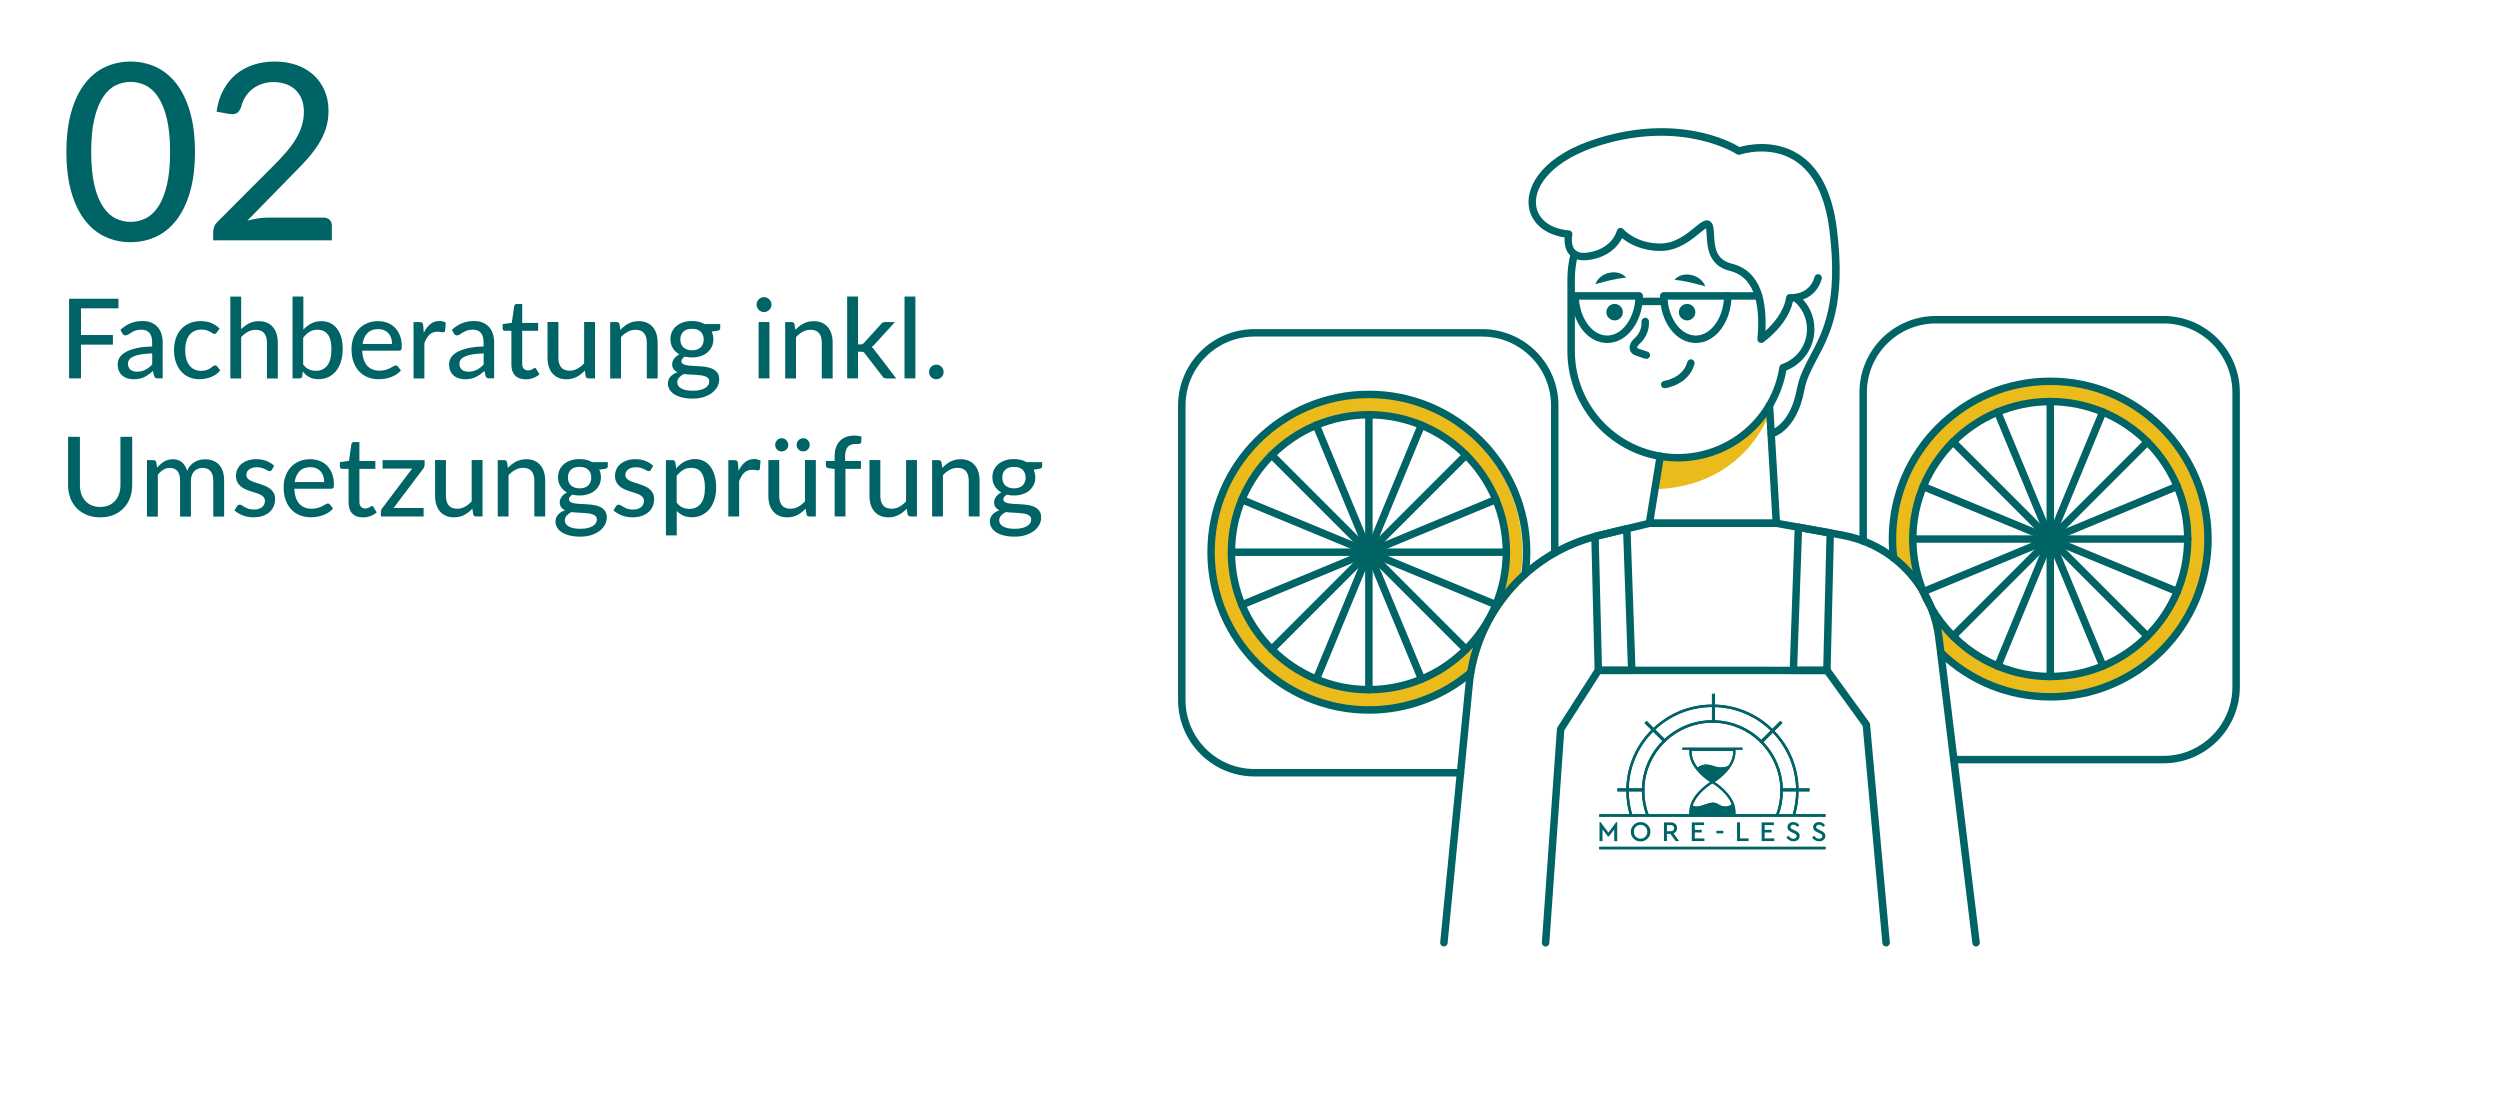<?xml version="1.0" encoding="UTF-8"?>
<svg id="main" xmlns="http://www.w3.org/2000/svg" xmlns:xlink="http://www.w3.org/1999/xlink" viewBox="0 0 670 300">
  <defs>
    <style>
      .cls-1, .cls-2 {
        fill: #006365;
      }

      .cls-3 {
        clip-path: url(#clippath-11);
      }

      .cls-4 {
        clip-path: url(#clippath-2);
      }

      .cls-5 {
        clip-path: url(#clippath-13);
      }

      .cls-6 {
        clip-path: url(#clippath-6);
      }

      .cls-7 {
        clip-path: url(#clippath-7);
      }

      .cls-8 {
        fill: #ebbb1c;
      }

      .cls-8, .cls-2 {
        stroke-width: 0px;
      }

      .cls-9 {
        clip-path: url(#clippath-1);
      }

      .cls-10 {
        clip-path: url(#clippath-4);
      }

      .cls-11 {
        clip-path: url(#clippath-12);
      }

      .cls-12 {
        clip-path: url(#clippath-9);
      }

      .cls-13 {
        clip-path: url(#clippath);
      }

      .cls-14 {
        clip-path: url(#clippath-3);
      }

      .cls-15 {
        clip-path: url(#clippath-8);
      }

      .cls-16 {
        clip-path: url(#clippath-5);
      }

      .cls-17 {
        clip-path: url(#clippath-10);
      }
    </style>
    <clipPath id="clippath">
      <rect class="cls-2" x="428.61" y="226.94" width="60.63" height=".67"/>
    </clipPath>
    <clipPath id="clippath-1">
      <path class="cls-2" d="m477.14,211.28c0,.21.01.42.01.63,0,.06,0,.12,0,.18h7.8v-.81h-7.81Z"/>
    </clipPath>
    <clipPath id="clippath-2">
      <path class="cls-2" d="m456.88,215.63c-1.16.42-2.32.84-3.43.2l-.5,1.46.27,1.34s8.28-.29,8.36-.29,2.63.2,2.63.2l.7-.78-.58-2.4s-1.51,1.68-3.83.17c-.47-.31-.95-.42-1.43-.42-.73,0-1.47.26-2.2.53"/>
    </clipPath>
    <clipPath id="clippath-3">
      <path class="cls-2" d="m454.72,205.84l2.93,2.96.84.52c.06.13.1.27.13.41h.51c-.02-.08-.04-.16-.07-.23l1.36-.94,2.74-2.63.53-.93s-1.55,1.12-3.84.48c-.7-.19-1.58-.58-2.59-.58-.78,0-1.63.23-2.54.93"/>
    </clipPath>
    <clipPath id="clippath-4">
      <rect class="cls-2" x="428.61" y="218.21" width="60.63" height=".67"/>
    </clipPath>
    <clipPath id="clippath-5">
      <path class="cls-2" d="m433.46,211.28v.81h7.24c0-.06,0-.12,0-.18,0-.21,0-.42.01-.63h-7.25Z"/>
    </clipPath>
    <clipPath id="clippath-6">
      <path class="cls-2" d="m440.72,193.77l1.85,1.85.47.47,2.49,2.49.48.48c.19-.19.39-.38.58-.56l-2.97-2.97-.47-.47-1.86-1.86-.57.57Z"/>
    </clipPath>
    <clipPath id="clippath-7">
      <path class="cls-2" d="m458.8,185.94v7.74s.08,0,.13,0c.23,0,.46,0,.68.01v-7.75h-.81Z"/>
    </clipPath>
    <clipPath id="clippath-8">
      <path class="cls-2" d="m474.51,195.8l-2.49,2.49-.48.48c.19.19.39.38.57.57l.48-.48,2.49-2.49.47-.47,2.14-2.14-.57-.57-2.61,2.61Z"/>
    </clipPath>
    <clipPath id="clippath-9">
      <path class="cls-2" d="m458.8,193.01c-4.75.03-9.22,1.8-12.69,5.01-.19.17-.37.35-.55.53-.01.01-.02.02-.04.04-3.4,3.42-5.33,7.9-5.49,12.7,0,.21-.01.42-.01.63,0,.06,0,.12,0,.18.02,2.26.44,4.47,1.24,6.57l.63-.24c-.77-2.02-1.18-4.15-1.2-6.33,0-.06,0-.12,0-.18,0-.21,0-.42.01-.63.16-4.76,2.16-9.06,5.3-12.22.19-.19.39-.38.58-.56,3.22-2.96,7.5-4.79,12.21-4.82.04,0,.08,0,.13,0,.23,0,.46,0,.68.01,4.62.17,8.81,2.07,11.94,5.08.19.19.39.38.57.57,2.98,3.13,4.87,7.32,5.02,11.94,0,.21.01.42.01.63,0,.06,0,.12,0,.18-.02,2.18-.42,4.31-1.2,6.33l.63.24c.8-2.1,1.22-4.31,1.24-6.57,0-.06,0-.12,0-.18,0-.21,0-.42-.01-.63-.15-4.66-1.99-9.04-5.21-12.42-.1-.11-.21-.21-.31-.32-.09-.09-.17-.17-.26-.26-3.37-3.25-7.75-5.1-12.42-5.27-.23,0-.46-.01-.68-.01-.04,0-.08,0-.13,0"/>
    </clipPath>
    <clipPath id="clippath-10">
      <path class="cls-2" d="m442.6,195.58c-4.36,4.36-6.76,10.16-6.76,16.32,0,2.3.33,4.56.99,6.73l.64-.19c-.64-2.11-.96-4.31-.96-6.54,0-5.99,2.33-11.62,6.57-15.85,4.23-4.23,9.86-6.56,15.85-6.56s11.61,2.33,15.85,6.56c4.23,4.23,6.57,9.86,6.57,15.85,0,2.23-.32,4.43-.96,6.54l.64.19c.66-2.17.99-4.43.99-6.73,0-6.17-2.4-11.96-6.76-16.32-4.36-4.36-10.16-6.76-16.32-6.76s-11.96,2.4-16.32,6.76"/>
    </clipPath>
    <clipPath id="clippath-11">
      <rect class="cls-2" x="450.88" y="200.38" width="16.1" height=".55"/>
    </clipPath>
    <clipPath id="clippath-12">
      <rect class="cls-2" x="450.88" y="218.22" width="16.1" height=".55"/>
    </clipPath>
    <clipPath id="clippath-13">
      <path class="cls-2" d="m453.36,217.65c0-3.87,4.16-6.83,5.43-7.64l.14-.09.14.09c1.27.81,5.43,3.76,5.43,7.64v.27h-11.14v-.27Zm5.43-8.51c-1.27-.81-5.43-3.77-5.43-7.64v-.27h11.14v.27c0,3.87-4.16,6.82-5.43,7.64l-.14.09-.14-.09Zm-5.98-8.51l-.03.27c-.02.19-.03.4-.03.6,0,3.86,3.69,6.79,5.28,7.87l.31.21-.31.21c-1.59,1.08-5.28,4.01-5.28,7.87,0,.2,0,.4.03.6l.03.27h12.23l.03-.27c.02-.19.03-.4.03-.6,0-3.86-3.69-6.79-5.28-7.87l-.31-.21.31-.21c1.59-1.08,5.28-4.01,5.28-7.87,0-.2,0-.4-.03-.6l-.03-.27h-12.23Z"/>
    </clipPath>
  </defs>
  <g id="main-2" data-name="main">
    <g id="colors">
      <path class="cls-8" d="m474.46,110.14s-6.15,20.11-30.81,20.98l1.22-7.85s16.55,1.51,29.59-13.14Z"/>
      <path class="cls-8" d="m549.5,103c-22.92,0-41.5,18.58-41.5,41.5,0,1.46.08,2.91.22,4.33.11,1,.24,1.98.42,2.96,2.31,2.07,4.3,4.49,5.88,7.17.61,1.49,1.33,2.94,2.13,4.33,0,.01.02.01,0,.02.98,2.45,1.66,5.06,1.99,7.78l.16,1.35c.74.81,1.51,1.59,2.31,2.33,7.41,6.97,17.4,11.23,28.38,11.23,22.92,0,41.5-18.58,41.5-41.5s-18.58-41.5-41.5-41.5Zm-34.78,52.61c-1.12-3.5-1.72-7.23-1.72-11.11,0-20.16,16.34-36.5,36.5-36.5s36.5,16.34,36.5,36.5-16.34,36.5-36.5,36.5c-12.46,0-23.45-6.24-30.04-15.76-2.03-2.93-3.63-6.17-4.74-9.63Z"/>
      <path class="cls-8" d="m366.5,106c-22.92,0-41.5,18.8-41.5,42s18.58,42,41.5,42c10.14,0,19.44-3.68,26.64-9.8.86-.72,1.69-1.49,2.49-2.3,1.83-8.03,5.85-15.29,11.45-21.06.23-1.1.42-2.21.57-3.34.23-1.8.35-3.64.35-5.5,0-23.2-18.58-42-41.5-42Zm29.92,63.17c-6.6,9.53-17.54,15.77-29.92,15.77-20.16,0-36.5-16.54-36.5-36.94s16.34-36.94,36.5-36.94,36.5,16.54,36.5,36.94c0,5.06-1,9.89-2.83,14.28-1.01,2.44-2.27,4.75-3.75,6.89Z"/>
    </g>
    <g id="ac">
      <path class="cls-2" d="m391.41,208.09h-55.2c-11.3,0-20.49-9.19-20.49-20.49v-78.91c0-11.3,9.19-20.49,20.49-20.49h60.97c11.3,0,20.49,9.19,20.49,20.49v39.47c0,.55-.45,1-1,1s-1-.45-1-1v-39.47c0-10.2-8.29-18.49-18.49-18.49h-60.97c-10.2,0-18.49,8.29-18.49,18.49v78.91c0,10.2,8.29,18.49,18.49,18.49h55.2c.55,0,1,.45,1,1s-.45,1-1,1Z"/>
      <path class="cls-2" d="m366.86,191.27c-23.87,0-43.29-19.42-43.29-43.28s19.42-43.29,43.29-43.29,43.28,19.42,43.28,43.29c0,1.97-.14,3.98-.41,5.97-.07.55-.58.93-1.13.86-.55-.08-.93-.58-.86-1.13.26-1.91.39-3.83.39-5.7,0-22.77-18.52-41.29-41.28-41.29s-41.29,18.52-41.29,41.29,18.52,41.28,41.29,41.28c9.75,0,19.21-3.46,26.63-9.74.42-.35,1.05-.3,1.41.12.36.42.3,1.05-.12,1.41-7.78,6.59-17.7,10.22-27.93,10.22Z"/>
      <path class="cls-2" d="m366.86,185.83c-20.87,0-37.84-16.98-37.84-37.84s16.98-37.84,37.84-37.84,37.84,16.98,37.84,37.84-16.98,37.84-37.84,37.84Zm0-73.68c-19.76,0-35.84,16.08-35.84,35.84s16.08,35.84,35.84,35.84,35.84-16.08,35.84-35.84-16.08-35.84-35.84-35.84Z"/>
      <path class="cls-2" d="m366.86,185.83c-.55,0-1-.45-1-1v-73.68c0-.55.45-1,1-1s1,.45,1,1v73.68c0,.55-.45,1-1,1Z"/>
      <path class="cls-2" d="m403.7,148.99h-73.68c-.55,0-1-.45-1-1s.45-1,1-1h73.68c.55,0,1,.45,1,1s-.45,1-1,1Z"/>
      <path class="cls-2" d="m340.81,175.04c-.26,0-.51-.1-.71-.29-.39-.39-.39-1.02,0-1.41l52.1-52.1c.39-.39,1.02-.39,1.41,0s.39,1.02,0,1.41l-52.1,52.1c-.2.2-.45.29-.71.29Z"/>
      <path class="cls-2" d="m392.91,175.04c-.26,0-.51-.1-.71-.29l-52.1-52.1c-.39-.39-.39-1.02,0-1.41s1.02-.39,1.41,0l52.1,52.1c.39.39.39,1.02,0,1.41-.2.2-.45.29-.71.29Z"/>
      <path class="cls-2" d="m352.78,183.03c-.13,0-.26-.02-.38-.08-.51-.21-.75-.8-.54-1.31l28.15-68.09c.21-.51.8-.75,1.31-.54.51.21.75.8.54,1.31l-28.15,68.09c-.16.39-.53.62-.92.62Z"/>
      <path class="cls-2" d="m400.9,163.06c-.13,0-.26-.02-.38-.08l-68.09-28.15c-.51-.21-.75-.8-.54-1.31.21-.51.8-.75,1.31-.54l68.09,28.16c.51.21.75.8.54,1.31-.16.39-.53.62-.92.62Z"/>
      <path class="cls-2" d="m332.83,163.11c-.39,0-.76-.23-.92-.62-.21-.51.03-1.09.54-1.31l68.06-28.24c.51-.21,1.1.03,1.31.54.21.51-.03,1.1-.54,1.31l-68.06,28.24c-.13.05-.26.08-.38.08Z"/>
      <path class="cls-2" d="m380.98,183.01c-.39,0-.76-.23-.92-.62l-28.24-68.06c-.21-.51.03-1.1.54-1.31.51-.21,1.1.03,1.31.54l28.24,68.06c.21.51-.03,1.09-.54,1.31-.13.05-.26.08-.38.08Z"/>
    </g>
    <g id="ac-2" data-name="ac">
      <path class="cls-2" d="m579.79,204.57h-56.17c-.55,0-1-.45-1-1s.45-1,1-1h56.17c10.2,0,18.49-8.29,18.49-18.49v-78.91c0-10.2-8.29-18.49-18.49-18.49h-60.97c-10.2,0-18.49,8.29-18.49,18.49v39.83c0,.55-.45,1-1,1s-1-.45-1-1v-39.83c0-11.3,9.19-20.49,20.49-20.49h60.97c11.3,0,20.49,9.19,20.49,20.49v78.91c0,11.3-9.19,20.49-20.49,20.49Z"/>
      <path class="cls-2" d="m549.47,187.75c-11.27,0-21.93-4.31-30.03-12.13-.4-.38-.41-1.02-.03-1.41.38-.4,1.02-.41,1.41-.03,7.73,7.46,17.9,11.57,28.65,11.57,22.76,0,41.28-18.52,41.28-41.29s-18.52-41.28-41.28-41.28-41.29,18.52-41.29,41.28c0,1.71.1,3.38.3,4.99.07.55-.32,1.05-.87,1.12-.55.07-1.05-.32-1.12-.87-.21-1.68-.32-3.45-.32-5.23,0-23.86,19.42-43.28,43.29-43.28s43.28,19.42,43.28,43.28-19.42,43.29-43.28,43.29Z"/>
      <path class="cls-2" d="m549.47,106.62c-20.87,0-37.84,16.98-37.84,37.84,0,2.91.33,5.74.95,8.46.48,2.08,1.13,4.1,1.94,6.04.61,1.49,1.33,2.94,2.13,4.33,0,.01.02.01,0,.02,1.06,1.83,2.27,3.58,3.61,5.2,6.95,8.42,17.46,13.79,29.2,13.79,20.86,0,37.84-16.97,37.84-37.84s-16.98-37.84-37.84-37.84Zm-31.02,55.77c-.81-1.4-1.54-2.86-2.16-4.37-1.71-4.19-2.66-8.76-2.66-13.56,0-19.76,16.08-35.84,35.84-35.84s35.84,16.08,35.84,35.84-16.08,35.84-35.84,35.84c-13.23,0-24.81-7.21-31.02-17.91Z"/>
      <path class="cls-2" d="m549.47,182.3c-.55,0-1-.45-1-1v-73.68c0-.55.45-1,1-1s1,.45,1,1v73.68c0,.55-.45,1-1,1Z"/>
      <path class="cls-2" d="m586.31,145.46h-73.68c-.55,0-1-.45-1-1s.45-1,1-1h73.68c.55,0,1,.45,1,1s-.45,1-1,1Z"/>
      <path class="cls-2" d="m523.42,171.51c-.26,0-.51-.1-.71-.29-.39-.39-.39-1.02,0-1.41l52.1-52.1c.39-.39,1.02-.39,1.41,0s.39,1.02,0,1.41l-52.1,52.1c-.2.2-.45.29-.71.29Z"/>
      <path class="cls-2" d="m575.52,171.51c-.26,0-.51-.1-.71-.29l-52.1-52.1c-.39-.39-.39-1.02,0-1.41s1.02-.39,1.41,0l52.1,52.1c.39.39.39,1.02,0,1.41-.2.2-.45.29-.71.29Z"/>
      <path class="cls-2" d="m535.39,179.51c-.13,0-.26-.02-.38-.08-.51-.21-.75-.8-.54-1.31l28.15-68.09c.21-.51.8-.75,1.31-.54.51.21.75.8.54,1.31l-28.15,68.09c-.16.39-.53.62-.92.62Z"/>
      <path class="cls-2" d="m583.51,159.54c-.13,0-.26-.02-.38-.08l-68.09-28.15c-.51-.21-.75-.8-.54-1.31s.8-.75,1.31-.54l68.09,28.15c.51.21.75.8.54,1.31-.16.39-.53.62-.92.62Z"/>
      <path class="cls-2" d="m515.44,159.58c-.39,0-.76-.23-.92-.62-.21-.51.03-1.09.54-1.31l68.05-28.24c.51-.21,1.09.03,1.31.54.21.51-.03,1.1-.54,1.31l-68.05,28.24c-.12.05-.25.08-.38.08Z"/>
      <path class="cls-2" d="m563.59,179.49c-.39,0-.76-.23-.92-.62l-28.24-68.05c-.21-.51.03-1.1.54-1.31.51-.21,1.09.03,1.31.54l28.24,68.06c.21.51-.03,1.09-.54,1.31-.12.05-.25.08-.38.08Z"/>
    </g>
    <g id="body">
      <path class="cls-2" d="m530.58,252.54c.07.54-.33,1.04-.87,1.11-.04.01-.09.01-.13.01-.49,0-.93-.38-.99-.88l-9.78-80.34-.16-1.35c-.33-2.72-1.01-5.33-1.99-7.78.01-.01,0-.01,0-.02-.59-1.51-1.3-2.95-2.13-4.33-1.58-2.68-3.57-5.1-5.88-7.17-4.17-3.74-9.38-6.35-15.21-7.4l-17.46-3.15h-33.81l-13.63,3.3c-.26.06-.53.13-.79.21-8.03,2.1-15.12,6.37-20.66,12.09-5.6,5.77-9.62,13.03-11.45,21.06-.41,1.79-.72,3.63-.9,5.5l-6.78,69.35c-.05.55-.54.95-1.09.9-.55-.05-.96-.54-.9-1.09l6.78-69.35c.1-1.01.23-2.02.4-3.01.63-3.85,1.74-7.55,3.28-11.03,1.05-2.41,2.31-4.71,3.75-6.89,2.11-3.22,4.63-6.18,7.48-8.78,5.45-5,12.12-8.73,19.55-10.67.25-.08.55-.16.85-.23l13.76-3.33c.08-.02.16-.03.23-.03h34.02c.06,0,.12.01.18.02l17.55,3.16c5.41.97,10.32,3.21,14.43,6.41,1.58,1.22,3.04,2.59,4.36,4.09.77.86,1.48,1.75,2.14,2.69.57.78,1.09,1.58,1.57,2.41.83,1.39,1.56,2.85,2.16,4.37.39.93.72,1.88,1.01,2.85.32,1.07.59,2.16.81,3.27.15.77.27,1.55.37,2.34l.48,3.92,9.46,77.77Z"/>
      <path class="cls-2" d="m505.47,253.66c-.51,0-.95-.39-1-.91l-5.27-58.19-10.06-13.88-60.25-.02-9.66,15.08-4.01,57c-.04.55-.51.97-1.07.93-.55-.04-.97-.52-.93-1.07l4.03-57.25c.01-.17.07-.33.16-.47l10.09-15.76c.18-.29.5-.46.84-.46h0l61.31.02c.32,0,.62.15.81.41l10.52,14.52c.11.15.17.32.19.5l5.3,58.46c.05.55-.36,1.04-.91,1.09-.03,0-.06,0-.09,0Z"/>
      <path class="cls-2" d="m437.31,180.65h-8.96c-.54,0-.99-.43-1-.98l-.89-35.86c-.01-.45.28-.85.71-.98.29-.09.59-.16.89-.24l7.68-1.85c.29-.07.6,0,.84.18.24.18.38.46.4.76l1.34,37.93c0,.27-.09.53-.28.73-.19.2-.45.31-.72.31Zm-7.99-2h6.95l-1.26-35.67-6.48,1.56h-.06s.85,34.11.85,34.11Z"/>
      <path class="cls-2" d="m489.61,180.65h-8.98c-.27,0-.53-.11-.72-.31s-.29-.46-.28-.73l1.35-38.34c0-.29.15-.56.37-.74.22-.18.52-.26.8-.21l8.53,1.53c.49.09.83.52.82,1.01l-.9,36.81c-.01.54-.46.98-1,.98Zm-7.94-2h6.96l.86-34.97-6.55-1.18-1.28,36.15Z"/>
      <g id="group">
        <g id="line">
          <rect class="cls-1" x="428.61" y="226.94" width="60.63" height=".67"/>
          <g class="cls-13">
            <rect class="cls-2" x="432.17" y="212.43" width="53.5" height="29.7" transform="translate(-52.77 248.26) rotate(-28.69)"/>
          </g>
        </g>
        <g id="logo">
          <g id="line-2" data-name="line">
            <path class="cls-1" d="m477.14,211.28c0,.21.01.42.01.63,0,.06,0,.12,0,.18h7.8v-.81h-7.81Z"/>
            <g class="cls-9">
              <rect class="cls-2" x="477.43" y="209.46" width="7.24" height="4.46" transform="translate(-42.56 256.97) rotate(-28.69)"/>
            </g>
          </g>
          <g id="logo-2" data-name="logo">
            <g>
              <path class="cls-1" d="m456.88,215.63c-1.16.42-2.32.84-3.43.2l-.5,1.46.27,1.34s8.28-.29,8.36-.29,2.63.2,2.63.2l.7-.78-.58-2.4s-1.51,1.68-3.83.17c-.47-.31-.95-.42-1.43-.42-.73,0-1.47.26-2.2.53"/>
              <g class="cls-4">
                <rect class="cls-2" x="452.84" y="212.45" width="12.2" height="8.85" transform="translate(-47.77 246.99) rotate(-28.69)"/>
              </g>
            </g>
            <g>
              <path class="cls-1" d="m454.72,205.84l2.93,2.96.84.52c.06.13.1.27.13.41h.51c-.02-.08-.04-.16-.07-.23l1.36-.94,2.74-2.63.53-.93s-1.55,1.12-3.84.48c-.7-.19-1.58-.58-2.59-.58-.78,0-1.63.23-2.54.93"/>
              <g class="cls-14">
                <rect class="cls-2" x="454.12" y="203.04" width="10.18" height="8.53" transform="translate(-43.14 245.95) rotate(-28.69)"/>
              </g>
            </g>
            <g>
              <rect class="cls-1" x="428.61" y="218.21" width="60.63" height=".67"/>
              <g class="cls-10">
                <rect class="cls-2" x="432.17" y="203.69" width="53.5" height="29.7" transform="translate(-48.57 247.19) rotate(-28.69)"/>
              </g>
            </g>
            <g>
              <path class="cls-1" d="m433.46,211.28v.81h7.24c0-.06,0-.12,0-.18,0-.21,0-.42.01-.63h-7.25Z"/>
              <g class="cls-16">
                <rect class="cls-2" x="433.71" y="209.59" width="6.75" height="4.19" transform="translate(-47.96 235.86) rotate(-28.69)"/>
              </g>
            </g>
            <g>
              <path class="cls-1" d="m440.72,193.77l1.85,1.85.47.47,2.49,2.49.48.48c.19-.19.39-.38.58-.56l-2.97-2.97-.47-.47-1.86-1.86-.57.57Z"/>
              <g class="cls-6">
                <rect class="cls-2" x="439.67" y="192.14" width="7.97" height="7.97" transform="translate(-39.68 237.11) rotate(-28.69)"/>
              </g>
            </g>
            <g>
              <path class="cls-1" d="m458.8,185.94v7.74s.08,0,.13,0c.23,0,.46,0,.68.01v-7.75h-.81Z"/>
              <g class="cls-7">
                <rect class="cls-2" x="456.99" y="186.22" width="4.43" height="7.19" transform="translate(-34.74 243.8) rotate(-28.69)"/>
              </g>
            </g>
            <g>
              <path class="cls-1" d="m474.51,195.8l-2.49,2.49-.48.48c.19.19.39.38.57.57l.48-.48,2.49-2.49.47-.47,2.14-2.14-.57-.57-2.61,2.61Z"/>
              <g class="cls-15">
                <rect class="cls-2" x="470.45" y="192.1" width="8.35" height="8.35" transform="translate(-35.95 251.99) rotate(-28.69)"/>
              </g>
            </g>
            <g>
              <path class="cls-1" d="m458.8,193.01c-4.75.03-9.22,1.8-12.69,5.01-.19.17-.37.35-.55.53-.01.01-.02.02-.04.04-3.4,3.42-5.33,7.9-5.49,12.7,0,.21-.01.42-.01.63,0,.06,0,.12,0,.18.02,2.26.44,4.47,1.24,6.57l.63-.24c-.77-2.02-1.18-4.15-1.2-6.33,0-.06,0-.12,0-.18,0-.21,0-.42.01-.63.16-4.76,2.16-9.06,5.3-12.22.19-.19.39-.38.58-.56,3.22-2.96,7.5-4.79,12.21-4.82.04,0,.08,0,.13,0,.23,0,.46,0,.68.01,4.62.17,8.81,2.07,11.94,5.08.19.19.39.38.57.57,2.98,3.13,4.87,7.32,5.02,11.94,0,.21.01.42.01.63,0,.06,0,.12,0,.18-.02,2.18-.42,4.31-1.2,6.33l.63.24c.8-2.1,1.22-4.31,1.24-6.57,0-.06,0-.12,0-.18,0-.21,0-.42-.01-.63-.15-4.66-1.99-9.04-5.21-12.42-.1-.11-.21-.21-.31-.32-.09-.09-.17-.17-.26-.26-3.37-3.25-7.75-5.1-12.42-5.27-.23,0-.46-.01-.68-.01-.04,0-.08,0-.13,0"/>
              <g class="cls-12">
                <rect class="cls-2" x="436.19" y="185.51" width="45.47" height="40.65" transform="translate(-42.47 245.63) rotate(-28.69)"/>
              </g>
            </g>
            <g>
              <path class="cls-1" d="m442.6,195.58c-4.36,4.36-6.76,10.16-6.76,16.32,0,2.3.33,4.56.99,6.73l.64-.19c-.64-2.11-.96-4.31-.96-6.54,0-5.99,2.33-11.62,6.57-15.85,4.23-4.23,9.86-6.56,15.85-6.56s11.61,2.33,15.85,6.56c4.23,4.23,6.57,9.86,6.57,15.85,0,2.23-.32,4.43-.96,6.54l.64.19c.66-2.17.99-4.43.99-6.73,0-6.17-2.4-11.96-6.76-16.32-4.36-4.36-10.16-6.76-16.32-6.76s-11.96,2.4-16.32,6.76"/>
              <g class="cls-17">
                <rect class="cls-2" x="431.52" y="179.57" width="54.81" height="48.32" transform="translate(-41.46 245.37) rotate(-28.69)"/>
              </g>
            </g>
            <g>
              <rect class="cls-1" x="450.88" y="200.38" width="16.1" height=".55"/>
              <g class="cls-3">
                <rect class="cls-2" x="451.73" y="196.55" width="14.39" height="8.21" transform="translate(-39.98 244.99) rotate(-28.69)"/>
              </g>
            </g>
            <g>
              <rect class="cls-1" x="450.88" y="218.22" width="16.1" height=".55"/>
              <g class="cls-11">
                <rect class="cls-2" x="451.73" y="214.39" width="14.39" height="8.21" transform="translate(-48.55 247.18) rotate(-28.69)"/>
              </g>
            </g>
            <g>
              <path class="cls-1" d="m453.36,217.65c0-3.87,4.16-6.83,5.43-7.64l.14-.09.14.09c1.27.81,5.43,3.76,5.43,7.64v.27h-11.14v-.27Zm5.43-8.51c-1.27-.81-5.43-3.77-5.43-7.64v-.27h11.14v.27c0,3.87-4.16,6.82-5.43,7.64l-.14.09-.14-.09Zm-5.98-8.51l-.03.27c-.02.19-.03.4-.03.6,0,3.86,3.69,6.79,5.28,7.87l.31.21-.31.21c-1.59,1.08-5.28,4.01-5.28,7.87,0,.2,0,.4.03.6l.03.27h12.23l.03-.27c.02-.19.03-.4.03-.6,0-3.86-3.69-6.79-5.28-7.87l-.31-.21.31-.21c1.59-1.08,5.28-4.01,5.28-7.87,0-.2,0-.4-.03-.6l-.03-.27h-12.23Z"/>
              <g class="cls-5">
                <rect class="cls-2" x="449.22" y="198.77" width="19.41" height="21.61" transform="translate(-44.27 246.09) rotate(-28.69)"/>
              </g>
            </g>
          </g>
        </g>
        <g id="text">
          <path class="cls-2" d="m433.14,220.33h.27v5.09h-.8v-3.14l-1.43,1.88h-.27l-1.44-1.89v3.15h-.8v-5.09h.28l2.1,2.8,2.1-2.8Z"/>
          <path class="cls-2" d="m437.05,222.91c-.01-.71.25-1.32.77-1.84.52-.51,1.14-.76,1.86-.75.71-.01,1.33.24,1.86.75.53.51.79,1.12.77,1.84.02.71-.24,1.32-.77,1.84-.53.51-1.15.76-1.86.75-.72.01-1.34-.24-1.86-.75-.52-.51-.78-1.12-.76-1.84Zm4.43,0c0-.53-.17-.96-.52-1.32-.34-.35-.77-.53-1.28-.53s-.94.17-1.29.52c-.34.35-.51.79-.51,1.32s.17.98.51,1.33c.34.35.77.53,1.29.53s.94-.18,1.28-.53c.34-.35.52-.8.52-1.33Z"/>
          <path class="cls-2" d="m450.01,225.41h-.92l-1.43-1.93h-.92v1.93h-.8v-5.01h1.83c.51,0,.92.14,1.23.43.31.29.47.65.47,1.1,0,.33-.08.62-.25.86-.17.25-.41.43-.71.55l1.5,2.06Zm-3.26-4.29v1.65h1.01c.27,0,.49-.07.65-.22.16-.15.24-.35.24-.6s-.08-.45-.24-.6c-.16-.15-.38-.23-.65-.23h-1.01Z"/>
          <path class="cls-2" d="m453.4,225.41v-5.01h3.29v.72h-2.49v1.28h1.87v.7h-1.87v1.59h2.58v.72h-3.38Z"/>
          <path class="cls-2" d="m459.99,223.34v-.68h1.87v.68h-1.87Z"/>
          <path class="cls-2" d="m465.53,225.41v-5.01h.8v4.29h2.29v.72h-3.09Z"/>
          <path class="cls-2" d="m472.12,225.41v-5.01h3.29v.72h-2.49v1.28h1.87v.7h-1.87v1.59h2.58v.72h-3.38Z"/>
          <path class="cls-2" d="m478.75,224.41l.57-.43c.36.53.8.8,1.31.8.26,0,.47-.06.63-.19.16-.13.24-.3.24-.51,0-.17-.05-.31-.16-.41s-.3-.21-.58-.35l-.55-.26c-.39-.18-.68-.37-.88-.59-.19-.21-.29-.48-.29-.8,0-.4.15-.73.46-.98.3-.25.68-.38,1.12-.38.35,0,.67.08.95.24.29.16.51.38.66.65l-.56.43c-.27-.4-.62-.61-1.05-.61-.22,0-.4.05-.55.16-.14.11-.21.26-.21.45,0,.09.02.17.03.22.02.06.06.12.14.18.08.06.13.1.16.12.03.02.13.07.3.15.03.02.05.03.07.04l.56.26c.42.19.72.4.91.61.19.22.28.49.28.81,0,.43-.16.78-.47,1.05-.32.27-.72.4-1.2.4-.4,0-.77-.1-1.1-.29-.33-.19-.59-.46-.79-.8Z"/>
          <path class="cls-2" d="m485.63,224.41l.57-.43c.36.53.8.8,1.31.8.26,0,.47-.06.63-.19.16-.13.24-.3.24-.51,0-.17-.05-.31-.16-.41s-.3-.21-.58-.35l-.55-.26c-.39-.18-.68-.37-.88-.59-.19-.21-.29-.48-.29-.8,0-.4.15-.73.46-.98.3-.25.68-.38,1.12-.38.35,0,.67.08.95.24.29.16.51.38.66.65l-.56.43c-.27-.4-.62-.61-1.05-.61-.22,0-.4.05-.55.16-.14.11-.21.26-.21.45,0,.09.02.17.03.22.02.06.06.12.14.18.08.06.13.1.16.12.03.02.13.07.3.15.03.02.05.03.07.04l.56.26c.42.19.72.4.91.61.19.22.28.49.28.81,0,.43-.16.78-.47,1.05-.32.27-.72.4-1.2.4-.4,0-.77-.1-1.1-.29-.33-.19-.59-.46-.79-.8Z"/>
        </g>
      </g>
    </g>
    <g id="lato_font" data-name="lato font">
      <path class="cls-2" d="m52.25,40.72c0,4.14-.45,7.72-1.34,10.76-.89,3.04-2.11,5.55-3.66,7.54-1.55,1.99-3.38,3.47-5.48,4.44-2.1.97-4.36,1.45-6.78,1.45s-4.68-.48-6.78-1.45c-2.1-.97-3.92-2.45-5.46-4.44s-2.75-4.5-3.63-7.54c-.88-3.04-1.32-6.62-1.32-10.76s.44-7.73,1.32-10.77c.88-3.05,2.09-5.57,3.63-7.56s3.36-3.47,5.46-4.44c2.1-.97,4.36-1.45,6.78-1.45s4.68.48,6.78,1.45c2.1.97,3.93,2.45,5.48,4.44,1.55,1.99,2.77,4.51,3.66,7.56.89,3.05,1.34,6.64,1.34,10.77Zm-6.67,0c0-3.56-.29-6.54-.87-8.94-.58-2.4-1.36-4.33-2.34-5.79-.98-1.46-2.11-2.5-3.38-3.12-1.28-.62-2.61-.92-3.99-.92s-2.72.31-3.99.92-2.4,1.66-3.38,3.12c-.98,1.46-1.75,3.39-2.33,5.79s-.86,5.38-.86,8.94.29,6.55.86,8.94c.57,2.4,1.35,4.32,2.33,5.78.98,1.45,2.11,2.49,3.38,3.1,1.28.62,2.61.92,3.99.92s2.72-.31,3.99-.92c1.28-.62,2.4-1.65,3.38-3.1.98-1.45,1.76-3.38,2.34-5.78.58-2.4.87-5.38.87-8.94Z"/>
      <path class="cls-2" d="m86.7,58.31c.7,0,1.25.2,1.65.61s.59.94.59,1.6v3.89h-31.81v-2.21c0-.44.09-.91.26-1.4.18-.5.47-.94.89-1.34l14.98-15.01c1.25-1.25,2.39-2.46,3.4-3.63,1.01-1.17,1.87-2.33,2.57-3.48.7-1.16,1.25-2.34,1.63-3.55.38-1.21.58-2.49.58-3.83s-.21-2.48-.63-3.48c-.42-1-.99-1.83-1.72-2.49-.73-.66-1.58-1.16-2.57-1.49-.99-.33-2.06-.5-3.2-.5s-2.19.17-3.15.5-1.81.79-2.56,1.39c-.75.59-1.38,1.3-1.88,2.11-.51.81-.87,1.69-1.09,2.64-.31.84-.7,1.4-1.17,1.68s-1.16.35-2.06.2l-3.37-.59c.31-2.2.91-4.14,1.81-5.81.9-1.67,2.03-3.07,3.4-4.21,1.36-1.13,2.93-1.98,4.7-2.56,1.77-.57,3.68-.86,5.73-.86s3.98.3,5.73.91c1.75.61,3.26,1.48,4.54,2.62s2.28,2.54,3,4.17c.73,1.64,1.09,3.49,1.09,5.56,0,1.76-.26,3.39-.78,4.9-.52,1.51-1.22,2.94-2.11,4.31-.89,1.36-1.93,2.69-3.1,3.98-1.18,1.29-2.43,2.59-3.75,3.91l-12.01,12.28c.92-.24,1.85-.44,2.79-.59.93-.15,1.82-.23,2.66-.23h14.95Z"/>
      <path class="cls-2" d="m21.7,82.64v7.15h8.56v2.57h-8.56v9.05h-3.18v-21.35h13.23v2.57h-10.05Z"/>
      <path class="cls-2" d="m32.26,88.42c.84-.8,1.76-1.4,2.74-1.8.99-.4,2.07-.59,3.25-.59.86,0,1.63.14,2.29.42.66.28,1.22.68,1.68,1.18.46.5.8,1.11,1.03,1.81.23.7.35,1.48.35,2.33v9.63h-1.29c-.29,0-.51-.05-.65-.14-.15-.09-.27-.27-.36-.53l-.31-1.32c-.39.36-.77.67-1.14.94-.38.27-.77.5-1.18.7s-.85.34-1.32.44c-.47.1-.98.15-1.55.15-.59,0-1.15-.08-1.67-.25-.52-.16-.97-.41-1.36-.75-.39-.34-.69-.76-.91-1.26-.22-.51-.33-1.1-.33-1.77,0-.59.16-1.17.48-1.72.32-.55.85-1.04,1.58-1.48.73-.44,1.68-.79,2.85-1.07,1.17-.28,2.62-.44,4.33-.48v-1.1c0-1.14-.24-1.99-.73-2.56-.49-.56-1.2-.85-2.14-.85-.63,0-1.17.08-1.6.24-.43.16-.8.33-1.11.53s-.58.37-.82.53c-.23.16-.47.24-.72.24-.2,0-.37-.05-.51-.16-.14-.11-.26-.24-.35-.39l-.52-.94Zm8.5,6.29c-1.18.04-2.18.13-3,.27s-1.49.33-2.01.57c-.52.24-.89.52-1.11.84-.23.32-.34.68-.34,1.08s.06.7.19.97.29.5.51.67c.21.17.46.3.75.38.29.08.6.12.94.12.45,0,.85-.04,1.23-.13.37-.09.72-.22,1.05-.38.33-.16.64-.36.94-.6.3-.24.59-.51.88-.82v-2.97Z"/>
      <path class="cls-2" d="m58.09,89.14c-.09.11-.18.2-.26.26-.08.07-.21.1-.36.1s-.32-.06-.5-.19c-.17-.12-.39-.26-.65-.4s-.58-.28-.95-.4c-.37-.12-.83-.19-1.38-.19-.71,0-1.34.13-1.89.39-.55.26-1,.62-1.36,1.1s-.64,1.06-.83,1.74-.28,1.45-.28,2.3.1,1.67.3,2.36c.2.69.48,1.27.85,1.74.37.47.81.83,1.34,1.07.53.24,1.11.36,1.75.36s1.14-.08,1.55-.23c.41-.15.74-.32,1.01-.5.27-.18.49-.34.67-.5.18-.15.36-.23.55-.23.24,0,.42.09.55.27l.83,1.07c-.35.43-.74.79-1.17,1.08s-.89.54-1.38.73c-.49.19-.99.33-1.52.42s-1.07.13-1.61.13c-.94,0-1.82-.17-2.64-.52-.82-.35-1.53-.85-2.13-1.52s-1.07-1.48-1.42-2.45c-.35-.97-.52-2.06-.52-3.29,0-1.12.16-2.16.47-3.11.31-.95.77-1.77,1.38-2.46.61-.69,1.36-1.23,2.25-1.62.89-.39,1.91-.59,3.06-.59,1.08,0,2.03.17,2.85.52s1.56.84,2.2,1.47l-.77,1.07Z"/>
      <path class="cls-2" d="m64.63,88.23c.63-.64,1.34-1.16,2.1-1.56s1.65-.59,2.65-.59c.83,0,1.56.14,2.19.42.63.28,1.16.67,1.58,1.17.43.5.75,1.1.97,1.81.22.7.33,1.48.33,2.33v9.62h-2.91v-9.62c0-1.08-.25-1.92-.74-2.52-.5-.6-1.25-.9-2.27-.9-.74,0-1.44.18-2.09.53-.65.35-1.25.83-1.81,1.43v11.08h-2.9v-21.94h2.9v8.76Z"/>
      <path class="cls-2" d="m81.26,88.39c.62-.69,1.33-1.25,2.13-1.68.79-.43,1.69-.64,2.71-.64.88,0,1.68.17,2.39.51s1.31.83,1.81,1.47c.5.64.88,1.42,1.15,2.33s.4,1.94.4,3.09c0,1.22-.15,2.33-.45,3.33s-.73,1.86-1.29,2.57c-.56.71-1.24,1.27-2.04,1.66s-1.7.59-2.71.59c-.49,0-.93-.05-1.34-.14-.41-.09-.78-.23-1.12-.41s-.66-.4-.94-.65c-.29-.26-.56-.55-.82-.88l-.13,1.26c-.08.41-.33.61-.74.61h-1.87v-21.94h2.9v8.92Zm0,9.31c.48.62.99,1.06,1.55,1.31s1.16.37,1.81.37c1.35,0,2.39-.48,3.11-1.44s1.09-2.41,1.09-4.36c0-1.79-.32-3.11-.97-3.95-.64-.84-1.56-1.26-2.74-1.26-.83,0-1.55.19-2.16.56-.61.38-1.18.91-1.7,1.61v7.15Z"/>
      <path class="cls-2" d="m107.47,99.26c-.36.42-.77.78-1.23,1.08-.47.3-.96.55-1.49.74s-1.07.33-1.63.42-1.11.13-1.66.13c-1.04,0-2-.18-2.89-.53-.89-.35-1.66-.87-2.3-1.55-.65-.68-1.15-1.52-1.52-2.53s-.54-2.16-.54-3.47c0-1.05.16-2.03.49-2.94.33-.91.8-1.7,1.4-2.37s1.35-1.2,2.24-1.59c.88-.39,1.87-.58,2.97-.58.92,0,1.77.15,2.55.45.78.3,1.45.74,2.01,1.32.56.57,1.01,1.28,1.33,2.13.32.84.48,1.8.48,2.88,0,.45-.05.75-.15.9-.1.15-.28.23-.55.23h-9.9c.03.9.16,1.69.39,2.36s.54,1.23.94,1.67c.4.45.88.78,1.43,1,.56.22,1.17.33,1.86.33.64,0,1.2-.07,1.67-.22.47-.15.88-.31,1.22-.48.34-.17.63-.33.86-.48.23-.15.44-.22.62-.22.24,0,.42.09.55.27l.83,1.07Zm-2.39-7.08c0-.58-.08-1.11-.25-1.59-.16-.49-.4-.91-.72-1.26-.32-.36-.7-.63-1.16-.83-.46-.2-.98-.3-1.58-.3-1.22,0-2.18.35-2.88,1.06s-1.14,1.68-1.33,2.93h7.91Z"/>
      <path class="cls-2" d="m113.55,89.21c.49-.99,1.07-1.77,1.75-2.33.68-.56,1.51-.85,2.47-.85.33,0,.64.04.93.11s.55.19.77.33l-.19,2.19c-.07.27-.23.4-.49.4-.14,0-.35-.03-.62-.08-.28-.05-.57-.08-.89-.08-.47,0-.88.07-1.23.2-.36.13-.68.33-.96.59-.28.26-.53.58-.75.97-.22.38-.42.82-.61,1.3v9.46h-2.9v-15.1h1.67c.32,0,.53.06.65.17s.2.31.25.6l.18,2.13Z"/>
      <path class="cls-2" d="m121.09,88.42c.84-.8,1.76-1.4,2.74-1.8.99-.4,2.07-.59,3.25-.59.86,0,1.63.14,2.29.42.66.28,1.22.68,1.68,1.18.46.5.8,1.11,1.03,1.81.23.7.35,1.48.35,2.33v9.63h-1.29c-.29,0-.51-.05-.65-.14-.15-.09-.27-.27-.36-.53l-.31-1.32c-.39.36-.77.67-1.14.94-.38.27-.77.5-1.18.7s-.85.34-1.32.44c-.47.1-.98.15-1.55.15-.59,0-1.15-.08-1.67-.25-.52-.16-.97-.41-1.36-.75-.39-.34-.69-.76-.91-1.26-.22-.51-.33-1.1-.33-1.77,0-.59.16-1.17.48-1.72.32-.55.85-1.04,1.58-1.48.73-.44,1.68-.79,2.85-1.07,1.17-.28,2.62-.44,4.33-.48v-1.1c0-1.14-.24-1.99-.73-2.56-.49-.56-1.2-.85-2.14-.85-.63,0-1.17.08-1.6.24-.43.16-.8.33-1.11.53s-.58.37-.82.53c-.23.16-.47.24-.72.24-.2,0-.37-.05-.51-.16-.14-.11-.26-.24-.35-.39l-.52-.94Zm8.5,6.29c-1.18.04-2.18.13-3,.27s-1.49.33-2.01.57c-.52.24-.89.52-1.11.84-.23.32-.34.68-.34,1.08s.06.7.19.97.29.5.51.67c.21.17.46.3.75.38.29.08.6.12.94.12.45,0,.85-.04,1.23-.13.37-.09.72-.22,1.05-.38.33-.16.64-.36.94-.6.3-.24.59-.51.88-.82v-2.97Z"/>
      <path class="cls-2" d="m140.86,101.65c-1.22,0-2.16-.34-2.82-1.03s-.99-1.66-.99-2.93v-9.04h-1.75c-.17,0-.31-.05-.42-.16-.11-.1-.17-.26-.17-.47v-1.17l2.45-.34.65-4.5c.04-.17.12-.3.23-.39.11-.09.26-.14.44-.14h1.47v5.07h4.28v2.11h-4.28v8.84c0,.59.15,1.04.44,1.33.29.29.67.44,1.12.44.27,0,.5-.04.69-.1s.36-.15.5-.23c.14-.08.26-.16.36-.23.1-.07.19-.1.27-.1.1,0,.18.02.23.07.05.04.11.12.17.22l.86,1.4c-.48.44-1.04.77-1.69,1.01-.65.24-1.33.36-2.04.36Z"/>
      <path class="cls-2" d="m159.46,86.31v15.1h-1.74c-.4,0-.65-.19-.77-.58l-.21-1.52c-.33.35-.67.66-1.03.95s-.74.53-1.14.74c-.41.2-.84.36-1.29.48-.46.11-.95.17-1.47.17-.83,0-1.56-.14-2.19-.42s-1.16-.67-1.58-1.17c-.43-.5-.75-1.1-.97-1.81-.22-.7-.33-1.48-.33-2.33v-9.62h2.91v9.62c0,1.08.25,1.92.74,2.52.5.6,1.25.9,2.27.9.74,0,1.44-.18,2.08-.53s1.25-.83,1.81-1.45v-11.06h2.9Z"/>
      <path class="cls-2" d="m166.24,88.41c.33-.35.67-.66,1.03-.95.36-.29.74-.53,1.14-.74s.83-.36,1.29-.48c.46-.11.95-.17,1.48-.17.83,0,1.56.14,2.19.42.63.28,1.16.67,1.58,1.17.43.5.75,1.1.97,1.81.22.7.33,1.48.33,2.33v9.62h-2.91v-9.62c0-1.08-.25-1.92-.74-2.52-.5-.6-1.25-.9-2.27-.9-.74,0-1.44.18-2.09.53-.65.35-1.25.83-1.81,1.43v11.08h-2.9v-15.1h1.74c.41,0,.66.19.76.58l.22,1.52Z"/>
      <path class="cls-2" d="m193.02,86.88v1.08c0,.36-.22.58-.67.67l-1.62.24c.14.31.25.63.33.97.08.34.12.7.12,1.08,0,.74-.14,1.42-.43,2.01-.29.6-.68,1.11-1.19,1.54s-1.11.75-1.81.98c-.7.23-1.46.34-2.3.34-.68,0-1.32-.07-1.92-.22-.3.18-.52.38-.68.59s-.23.42-.23.63c0,.35.15.6.44.77.29.17.67.29,1.14.36s1.01.12,1.62.14c.61.02,1.23.05,1.86.1s1.25.12,1.86.24c.61.11,1.15.3,1.62.55.47.25.85.6,1.15,1.04.29.44.44,1.01.44,1.72,0,.65-.16,1.29-.48,1.9s-.79,1.16-1.4,1.63c-.61.48-1.36.86-2.24,1.15-.88.29-1.88.43-3,.43s-2.09-.11-2.92-.33-1.52-.51-2.07-.88c-.55-.37-.96-.79-1.23-1.28-.27-.49-.41-.99-.41-1.52,0-.73.23-1.36.68-1.87.46-.51,1.08-.91,1.89-1.2-.44-.2-.78-.47-1.04-.81s-.39-.8-.39-1.36c0-.22.04-.44.12-.68.08-.23.2-.47.36-.7.16-.23.37-.45.61-.66s.52-.4.84-.56c-.74-.42-1.33-.97-1.75-1.66-.43-.69-.64-1.49-.64-2.42,0-.74.14-1.41.43-2.01.29-.59.69-1.11,1.2-1.53.51-.43,1.12-.75,1.83-.98.71-.23,1.48-.34,2.33-.34,1.31,0,2.43.27,3.37.82h4.19Zm-2.94,15.33c0-.36-.1-.64-.3-.86-.2-.21-.47-.38-.81-.5-.34-.12-.74-.21-1.2-.27-.46-.05-.93-.1-1.43-.13-.5-.03-1.01-.06-1.54-.08s-1.03-.07-1.52-.14c-.52.26-.94.57-1.27.94-.33.37-.5.8-.5,1.29,0,.32.08.61.25.89s.42.52.76.72.77.36,1.29.48c.52.11,1.14.17,1.87.17s1.34-.06,1.89-.19,1-.3,1.38-.52c.37-.22.65-.49.85-.79.19-.31.29-.64.29-1.01Zm-4.62-8.33c.52,0,.97-.07,1.36-.21.39-.14.72-.33.98-.59.26-.25.46-.56.59-.92.13-.36.2-.75.2-1.17,0-.87-.27-1.57-.8-2.09s-1.31-.78-2.34-.78-1.8.26-2.33.78-.79,1.22-.79,2.09c0,.43.07.82.2,1.17s.33.65.59.91c.26.25.59.45.98.59.39.14.84.22,1.35.22Z"/>
      <path class="cls-2" d="m206.76,81.64c0,.27-.05.52-.16.77-.11.24-.25.46-.44.64-.18.18-.4.33-.65.43-.25.1-.51.16-.77.16s-.52-.05-.76-.16c-.24-.1-.45-.25-.63-.43-.18-.18-.33-.4-.43-.64s-.16-.5-.16-.77.05-.54.16-.78c.1-.24.25-.46.43-.64.18-.18.39-.33.63-.43.24-.1.49-.16.76-.16s.52.05.77.16c.25.1.46.25.65.43.18.18.33.4.44.64.11.24.16.5.16.78Zm-.55,4.67v15.1h-2.9v-15.1h2.9Z"/>
      <path class="cls-2" d="m213.14,88.41c.33-.35.67-.66,1.03-.95.36-.29.74-.53,1.14-.74s.83-.36,1.29-.48c.46-.11.95-.17,1.48-.17.83,0,1.56.14,2.19.42.63.28,1.16.67,1.58,1.17.43.5.75,1.1.97,1.81.22.7.33,1.48.33,2.33v9.62h-2.91v-9.62c0-1.08-.25-1.92-.74-2.52-.5-.6-1.25-.9-2.27-.9-.74,0-1.44.18-2.09.53-.65.35-1.25.83-1.81,1.43v11.08h-2.9v-15.1h1.74c.41,0,.66.19.76.58l.22,1.52Z"/>
      <path class="cls-2" d="m229.95,79.47v12.83h.68c.21,0,.38-.03.52-.09.14-.06.28-.18.43-.36l4.52-4.98c.14-.19.29-.33.46-.42.17-.09.38-.14.64-.14h2.65l-5.34,5.84c-.29.37-.59.65-.92.85.19.13.35.28.5.45.14.17.28.35.42.55l5.68,7.42h-2.6c-.24,0-.44-.04-.62-.12-.17-.08-.33-.22-.47-.43l-4.67-6.07c-.15-.23-.3-.37-.45-.44-.15-.06-.37-.1-.67-.1h-.77v7.15h-2.9v-21.94h2.9Z"/>
      <path class="cls-2" d="m245.32,79.47v21.94h-2.91v-21.94h2.91Z"/>
      <path class="cls-2" d="m248.98,99.68c0-.27.05-.52.15-.76.1-.24.24-.45.41-.62.17-.18.38-.32.62-.42.24-.1.5-.16.77-.16s.52.05.76.16c.24.1.45.25.62.42.18.18.32.39.42.62.1.24.16.49.16.76s-.05.54-.16.77c-.1.24-.25.45-.42.62-.18.18-.39.32-.62.42s-.49.15-.76.15-.54-.05-.77-.15-.44-.24-.62-.42-.31-.39-.41-.62c-.1-.24-.15-.5-.15-.77Z"/>
      <path class="cls-2" d="m26.84,135.87c.85,0,1.62-.14,2.29-.43.67-.29,1.24-.69,1.71-1.21s.82-1.14,1.07-1.86.37-1.51.37-2.39v-12.92h3.15v12.92c0,1.25-.2,2.4-.59,3.46s-.97,1.98-1.71,2.75c-.74.77-1.65,1.38-2.71,1.81-1.06.44-2.25.65-3.58.65s-2.52-.22-3.58-.65-1.96-1.04-2.71-1.81c-.74-.77-1.31-1.69-1.71-2.75-.4-1.06-.59-2.22-.59-3.46v-12.92h3.17v12.9c0,.87.12,1.67.36,2.39.24.72.6,1.35,1.06,1.87s1.04.92,1.71,1.21c.67.29,1.44.43,2.29.43Z"/>
      <path class="cls-2" d="m39.39,138.42v-15.1h1.74c.41,0,.66.19.76.58l.21,1.44c.56-.66,1.17-1.21,1.85-1.63.68-.42,1.47-.63,2.39-.63,1,0,1.81.28,2.44.83s1.08,1.3,1.37,2.24c.22-.54.5-1,.85-1.38.35-.39.73-.7,1.16-.95.43-.25.88-.43,1.36-.55.48-.12.97-.18,1.46-.18.8,0,1.52.13,2.15.38.63.25,1.16.62,1.6,1.11.44.49.77,1.09,1,1.8.23.71.34,1.53.34,2.44v9.62h-2.91v-9.62c0-1.13-.25-1.98-.74-2.56-.49-.58-1.21-.86-2.15-.86-.42,0-.81.07-1.19.21-.38.14-.71.36-.99.65-.28.29-.51.64-.67,1.07-.16.43-.25.92-.25,1.49v9.62h-2.91v-9.62c0-1.17-.23-2.03-.7-2.59-.47-.55-1.15-.83-2.05-.83-.62,0-1.2.16-1.74.49s-1.03.77-1.47,1.34v11.21h-2.9Z"/>
      <path class="cls-2" d="m72.86,125.91c-.08.13-.16.22-.25.27-.09.05-.2.08-.34.08-.16,0-.33-.05-.53-.16-.19-.11-.43-.23-.7-.36s-.59-.25-.96-.36c-.37-.11-.8-.16-1.31-.16-.42,0-.79.05-1.14.16-.34.1-.63.25-.87.43s-.42.4-.55.65c-.13.25-.19.52-.19.81,0,.38.11.69.33.94.22.25.52.46.88.64.36.18.77.34,1.23.48s.93.29,1.41.45c.48.16.95.34,1.41.54.46.2.87.46,1.23.76.36.3.65.67.88,1.09.22.43.33.95.33,1.56,0,.7-.13,1.36-.38,1.96-.25.6-.62,1.12-1.12,1.55-.49.44-1.1.78-1.82,1.03-.72.25-1.55.37-2.48.37-1.04,0-2-.17-2.88-.52-.88-.35-1.62-.79-2.21-1.32l.68-1.12c.08-.14.18-.25.3-.32s.28-.11.48-.11.38.07.58.21c.2.14.44.29.71.45.28.16.61.31,1.01.45s.89.2,1.49.2c.5,0,.93-.06,1.29-.19.37-.12.67-.29.91-.5.24-.21.42-.46.54-.74.12-.28.18-.57.18-.88,0-.4-.11-.73-.33-.99-.22-.26-.52-.49-.88-.68s-.78-.35-1.24-.49-.94-.29-1.43-.45c-.49-.16-.96-.34-1.43-.55-.47-.21-.88-.47-1.24-.79s-.65-.7-.88-1.16c-.22-.46-.33-1.01-.33-1.66,0-.58.12-1.15.36-1.68.24-.54.59-1.01,1.06-1.41.46-.41,1.03-.73,1.71-.97.68-.24,1.45-.36,2.33-.36,1,0,1.9.16,2.71.48.81.32,1.5.75,2.07,1.31l-.64,1.06Z"/>
      <path class="cls-2" d="m89.28,136.26c-.36.42-.77.78-1.23,1.08-.47.3-.96.55-1.49.74s-1.07.33-1.63.42-1.11.13-1.66.13c-1.04,0-2-.18-2.89-.53-.89-.35-1.66-.87-2.3-1.55-.65-.68-1.15-1.52-1.52-2.53s-.54-2.16-.54-3.47c0-1.05.16-2.03.49-2.94.33-.91.8-1.7,1.4-2.37s1.35-1.2,2.24-1.59c.88-.39,1.87-.58,2.97-.58.92,0,1.77.15,2.55.45.78.3,1.45.74,2.01,1.32.56.57,1.01,1.28,1.33,2.13.32.84.48,1.8.48,2.88,0,.45-.05.75-.15.9-.1.15-.28.23-.55.23h-9.9c.03.9.16,1.69.39,2.36s.54,1.23.94,1.67c.4.45.88.78,1.43,1,.56.22,1.17.33,1.86.33.64,0,1.2-.07,1.67-.22.47-.15.88-.31,1.22-.48.34-.17.63-.33.86-.48.23-.15.44-.22.62-.22.24,0,.42.09.55.27l.83,1.07Zm-2.39-7.08c0-.58-.08-1.11-.25-1.59-.16-.49-.4-.91-.72-1.26-.32-.36-.7-.63-1.16-.83-.46-.2-.98-.3-1.58-.3-1.22,0-2.18.35-2.88,1.06s-1.14,1.68-1.33,2.93h7.91Z"/>
      <path class="cls-2" d="m97.23,138.65c-1.22,0-2.16-.34-2.82-1.03s-.99-1.66-.99-2.93v-9.04h-1.75c-.17,0-.31-.05-.42-.16-.11-.1-.17-.26-.17-.47v-1.17l2.45-.34.65-4.5c.04-.17.12-.3.23-.39.11-.09.26-.14.44-.14h1.47v5.07h4.28v2.11h-4.28v8.84c0,.59.15,1.04.44,1.33.29.29.67.44,1.12.44.27,0,.5-.04.69-.1s.36-.15.5-.23c.14-.08.26-.16.36-.23.1-.07.19-.1.27-.1.1,0,.18.02.23.07.05.04.11.12.17.22l.86,1.4c-.48.44-1.04.77-1.69,1.01-.65.24-1.33.36-2.04.36Z"/>
      <path class="cls-2" d="m113.79,124.53c0,.21-.04.41-.11.61s-.17.37-.29.51l-7.92,10.5h8.06v2.27h-11.46v-1.22c0-.14.03-.3.1-.5s.17-.37.3-.54l7.97-10.57h-7.91v-2.27h11.27v1.22Z"/>
      <path class="cls-2" d="m129.32,123.31v15.1h-1.74c-.4,0-.65-.19-.77-.58l-.21-1.52c-.33.35-.67.66-1.03.95s-.74.53-1.14.74c-.41.2-.84.36-1.29.48-.46.11-.95.17-1.47.17-.83,0-1.56-.14-2.19-.42s-1.16-.67-1.58-1.17c-.43-.5-.75-1.1-.97-1.81-.22-.7-.33-1.48-.33-2.33v-9.62h2.91v9.62c0,1.08.25,1.92.74,2.52.5.6,1.25.9,2.27.9.74,0,1.44-.18,2.08-.53s1.25-.83,1.81-1.45v-11.06h2.9Z"/>
      <path class="cls-2" d="m136.1,125.41c.33-.35.67-.66,1.03-.95.36-.29.74-.53,1.14-.74s.83-.36,1.29-.48c.46-.11.95-.17,1.48-.17.83,0,1.56.14,2.19.42.63.28,1.16.67,1.58,1.17.43.5.75,1.1.97,1.81.22.7.33,1.48.33,2.33v9.62h-2.91v-9.62c0-1.08-.25-1.92-.74-2.52-.5-.6-1.25-.9-2.27-.9-.74,0-1.44.18-2.09.53-.65.35-1.25.83-1.81,1.43v11.08h-2.9v-15.1h1.74c.41,0,.66.19.76.58l.22,1.52Z"/>
      <path class="cls-2" d="m162.89,123.88v1.08c0,.36-.22.58-.67.67l-1.62.24c.14.31.25.63.33.97.08.34.12.7.12,1.08,0,.74-.14,1.42-.43,2.01-.29.6-.68,1.11-1.19,1.54s-1.11.75-1.81.98c-.7.23-1.46.34-2.3.34-.68,0-1.32-.07-1.92-.22-.3.18-.52.38-.68.59s-.23.42-.23.63c0,.35.15.6.44.77.29.17.67.29,1.14.36s1.01.12,1.62.14c.61.02,1.23.05,1.86.1s1.25.12,1.86.24c.61.11,1.15.3,1.62.55.47.25.85.6,1.15,1.04.29.44.44,1.01.44,1.72,0,.65-.16,1.29-.48,1.9s-.79,1.16-1.4,1.63c-.61.48-1.36.86-2.24,1.15-.88.29-1.88.43-3,.43s-2.09-.11-2.92-.33-1.52-.51-2.07-.88c-.55-.37-.96-.79-1.23-1.28-.27-.49-.41-.99-.41-1.52,0-.73.23-1.36.68-1.87.46-.51,1.08-.91,1.89-1.2-.44-.2-.78-.47-1.04-.81s-.39-.8-.39-1.36c0-.22.04-.44.12-.68.08-.23.2-.47.36-.7.16-.23.37-.45.61-.66s.52-.4.84-.56c-.74-.42-1.33-.97-1.75-1.66-.43-.69-.64-1.49-.64-2.42,0-.74.14-1.41.43-2.01.29-.59.69-1.11,1.2-1.53.51-.43,1.12-.75,1.83-.98.71-.23,1.48-.34,2.33-.34,1.31,0,2.43.27,3.37.82h4.19Zm-2.94,15.33c0-.36-.1-.64-.3-.86-.2-.21-.47-.38-.81-.5-.34-.12-.74-.21-1.2-.27-.46-.05-.93-.1-1.43-.13-.5-.03-1.01-.06-1.54-.08s-1.03-.07-1.52-.14c-.52.26-.94.57-1.27.94-.33.37-.5.8-.5,1.29,0,.32.08.61.25.89s.42.52.76.72.77.36,1.29.48c.52.11,1.14.17,1.87.17s1.34-.06,1.89-.19,1-.3,1.38-.52c.37-.22.65-.49.85-.79.19-.31.29-.64.29-1.01Zm-4.62-8.33c.52,0,.97-.07,1.36-.21.39-.14.72-.33.98-.59.26-.25.46-.56.59-.92.13-.36.2-.75.2-1.17,0-.87-.27-1.57-.8-2.09s-1.31-.78-2.34-.78-1.8.26-2.33.78-.79,1.22-.79,2.09c0,.43.07.82.2,1.17s.33.65.59.91c.26.25.59.45.98.59.39.14.84.22,1.35.22Z"/>
      <path class="cls-2" d="m174.44,125.91c-.08.13-.16.22-.25.27-.09.05-.2.08-.34.08-.16,0-.33-.05-.53-.16-.19-.11-.43-.23-.7-.36s-.59-.25-.96-.36c-.37-.11-.8-.16-1.31-.16-.42,0-.79.05-1.14.16-.34.1-.63.25-.87.43s-.42.4-.55.65c-.13.25-.19.52-.19.81,0,.38.11.69.33.94.22.25.52.46.88.64.36.18.77.34,1.23.48s.93.29,1.41.45c.48.16.95.34,1.41.54.46.2.87.46,1.23.76.36.3.65.67.88,1.09.22.43.33.95.33,1.56,0,.7-.13,1.36-.38,1.96-.25.6-.62,1.12-1.12,1.55-.49.44-1.1.78-1.82,1.03-.72.25-1.55.37-2.48.37-1.04,0-2-.17-2.88-.52-.88-.35-1.62-.79-2.21-1.32l.68-1.12c.08-.14.18-.25.3-.32s.28-.11.48-.11.38.07.58.21c.2.14.44.29.71.45.28.16.61.31,1.01.45s.89.2,1.49.2c.5,0,.93-.06,1.29-.19.37-.12.67-.29.91-.5.24-.21.42-.46.54-.74.12-.28.18-.57.18-.88,0-.4-.11-.73-.33-.99-.22-.26-.52-.49-.88-.68s-.78-.35-1.24-.49-.94-.29-1.43-.45c-.49-.16-.96-.34-1.43-.55-.47-.21-.88-.47-1.24-.79s-.65-.7-.88-1.16c-.22-.46-.33-1.01-.33-1.66,0-.58.12-1.15.36-1.68.24-.54.59-1.01,1.06-1.41.46-.41,1.03-.73,1.71-.97.68-.24,1.45-.36,2.33-.36,1,0,1.9.16,2.71.48.81.32,1.5.75,2.07,1.31l-.64,1.06Z"/>
      <path class="cls-2" d="m181.21,125.57c.32-.38.66-.72,1.02-1.03.36-.31.75-.58,1.17-.8.42-.22.86-.4,1.33-.52s.97-.19,1.51-.19c.86,0,1.64.17,2.34.51s1.3.83,1.79,1.49c.5.65.88,1.46,1.15,2.42.27.96.41,2.07.41,3.31,0,1.12-.15,2.16-.45,3.11-.3.96-.73,1.79-1.29,2.49-.56.7-1.24,1.26-2.05,1.66-.81.4-1.72.6-2.73.6-.9,0-1.67-.15-2.32-.45-.64-.3-1.22-.71-1.72-1.25v6.56h-2.9v-20.17h1.74c.41,0,.66.19.76.58l.25,1.68Zm.15,9.13c.48.62.99,1.06,1.54,1.31s1.17.37,1.85.37c1.33,0,2.36-.48,3.08-1.43.73-.96,1.09-2.35,1.09-4.18,0-.96-.08-1.78-.25-2.46s-.4-1.23-.71-1.67-.7-.75-1.15-.95c-.46-.2-.97-.3-1.55-.3-.84,0-1.57.19-2.19.56-.62.38-1.19.91-1.72,1.61v7.15Z"/>
      <path class="cls-2" d="m197.91,126.21c.49-.99,1.07-1.77,1.75-2.33.68-.56,1.51-.85,2.47-.85.33,0,.64.04.93.11s.55.19.77.33l-.19,2.19c-.07.27-.23.4-.49.4-.14,0-.35-.03-.62-.08-.28-.05-.57-.08-.89-.08-.47,0-.88.07-1.23.2-.36.13-.68.33-.96.59-.28.26-.53.58-.75.97-.22.38-.42.82-.61,1.3v9.46h-2.9v-15.1h1.67c.32,0,.53.06.65.17s.2.31.25.6l.18,2.13Z"/>
      <path class="cls-2" d="m218.64,123.31v15.1h-1.74c-.4,0-.65-.19-.77-.58l-.21-1.52c-.33.35-.67.66-1.03.95s-.74.53-1.14.74c-.41.2-.84.36-1.29.48-.46.11-.95.17-1.47.17-.83,0-1.56-.14-2.19-.42s-1.16-.67-1.58-1.17c-.43-.5-.75-1.1-.97-1.81-.22-.7-.33-1.48-.33-2.33v-9.62h2.91v9.62c0,1.08.25,1.92.74,2.52.5.6,1.25.9,2.27.9.74,0,1.44-.18,2.08-.53s1.25-.83,1.81-1.45v-11.06h2.9Zm-7.37-4.07c0,.24-.05.46-.15.68-.1.21-.23.4-.39.56-.16.16-.35.28-.57.37-.22.09-.45.13-.68.13s-.46-.04-.67-.13c-.21-.09-.39-.21-.55-.37-.16-.16-.29-.34-.38-.56-.09-.21-.14-.44-.14-.68s.05-.48.14-.7c.09-.22.22-.41.38-.57.16-.16.34-.29.55-.39.21-.09.43-.14.67-.14s.47.05.68.14c.22.09.41.22.57.39.16.16.29.35.39.57.1.22.15.45.15.7Zm5.74,0c0,.24-.05.46-.14.68-.09.21-.22.4-.38.56-.16.16-.35.28-.56.37-.22.09-.45.13-.68.13s-.47-.04-.68-.13c-.22-.09-.41-.21-.56-.37-.16-.16-.29-.34-.38-.56-.09-.21-.14-.44-.14-.68s.05-.48.14-.7c.09-.22.22-.41.38-.57.16-.16.35-.29.56-.39.22-.09.45-.14.68-.14s.47.05.68.14c.22.09.41.22.56.39.16.16.28.35.38.57.09.22.14.45.14.7Z"/>
      <path class="cls-2" d="m223.69,138.42v-12.73l-1.58-.19c-.23-.05-.41-.13-.56-.25-.14-.11-.22-.28-.22-.5v-1.2h2.35v-1.37c0-.86.12-1.63.37-2.3.25-.67.6-1.25,1.06-1.72s1.02-.83,1.67-1.07c.65-.24,1.38-.36,2.19-.36.68,0,1.31.1,1.89.3l-.06,1.46c0,.13-.05.23-.12.29-.07.06-.16.11-.28.14-.11.03-.25.05-.42.05s-.34,0-.53,0c-.45,0-.85.05-1.22.16-.37.11-.68.29-.94.55-.26.26-.46.6-.59,1.02-.14.42-.21.94-.21,1.57v1.28h4.24v2.11h-4.15v12.75h-2.91Z"/>
      <path class="cls-2" d="m245.74,123.31v15.1h-1.74c-.4,0-.65-.19-.77-.58l-.21-1.52c-.33.35-.67.66-1.03.95s-.74.53-1.14.74c-.41.2-.84.36-1.29.48-.46.11-.95.17-1.47.17-.83,0-1.56-.14-2.19-.42s-1.16-.67-1.58-1.17c-.43-.5-.75-1.1-.97-1.81-.22-.7-.33-1.48-.33-2.33v-9.62h2.91v9.62c0,1.08.25,1.92.74,2.52.5.6,1.25.9,2.27.9.74,0,1.44-.18,2.08-.53s1.25-.83,1.81-1.45v-11.06h2.9Z"/>
      <path class="cls-2" d="m252.52,125.41c.33-.35.67-.66,1.03-.95.36-.29.74-.53,1.14-.74s.83-.36,1.29-.48c.46-.11.95-.17,1.48-.17.83,0,1.56.14,2.19.42.63.28,1.16.67,1.58,1.17.43.5.75,1.1.97,1.81.22.7.33,1.48.33,2.33v9.62h-2.91v-9.62c0-1.08-.25-1.92-.74-2.52-.5-.6-1.25-.9-2.27-.9-.74,0-1.44.18-2.09.53-.65.35-1.25.83-1.81,1.43v11.08h-2.9v-15.1h1.74c.41,0,.66.19.76.58l.22,1.52Z"/>
      <path class="cls-2" d="m279.3,123.88v1.08c0,.36-.22.58-.67.67l-1.62.24c.14.31.25.63.33.97.08.34.12.7.12,1.08,0,.74-.14,1.42-.43,2.01-.29.6-.68,1.11-1.19,1.54s-1.11.75-1.81.98c-.7.23-1.46.34-2.3.34-.68,0-1.32-.07-1.92-.22-.3.18-.52.38-.68.59s-.23.42-.23.63c0,.35.15.6.44.77.29.17.67.29,1.14.36s1.01.12,1.62.14c.61.02,1.23.05,1.86.1s1.25.12,1.86.24c.61.11,1.15.3,1.62.55.47.25.85.6,1.15,1.04.29.44.44,1.01.44,1.72,0,.65-.16,1.29-.48,1.9s-.79,1.16-1.4,1.63c-.61.48-1.36.86-2.24,1.15-.88.29-1.88.43-3,.43s-2.09-.11-2.92-.33-1.52-.51-2.07-.88c-.55-.37-.96-.79-1.23-1.28-.27-.49-.41-.99-.41-1.52,0-.73.23-1.36.68-1.87.46-.51,1.08-.91,1.89-1.2-.44-.2-.78-.47-1.04-.81s-.39-.8-.39-1.36c0-.22.04-.44.12-.68.08-.23.2-.47.36-.7.16-.23.37-.45.61-.66s.52-.4.84-.56c-.74-.42-1.33-.97-1.75-1.66-.43-.69-.64-1.49-.64-2.42,0-.74.14-1.41.43-2.01.29-.59.69-1.11,1.2-1.53.51-.43,1.12-.75,1.83-.98.71-.23,1.48-.34,2.33-.34,1.31,0,2.43.27,3.37.82h4.19Zm-2.94,15.33c0-.36-.1-.64-.3-.86-.2-.21-.47-.38-.81-.5-.34-.12-.74-.21-1.2-.27-.46-.05-.93-.1-1.43-.13-.5-.03-1.01-.06-1.54-.08s-1.03-.07-1.52-.14c-.52.26-.94.57-1.27.94-.33.37-.5.8-.5,1.29,0,.32.08.61.25.89s.42.52.76.72.77.36,1.29.48c.52.11,1.14.17,1.87.17s1.34-.06,1.89-.19,1-.3,1.38-.52c.37-.22.65-.49.85-.79.19-.31.29-.64.29-1.01Zm-4.62-8.33c.52,0,.97-.07,1.36-.21.39-.14.72-.33.98-.59.26-.25.46-.56.59-.92.13-.36.2-.75.2-1.17,0-.87-.27-1.57-.8-2.09s-1.31-.78-2.34-.78-1.8.26-2.33.78-.79,1.22-.79,2.09c0,.43.07.82.2,1.17s.33.65.59.91c.26.25.59.45.98.59.39.14.84.22,1.35.22Z"/>
    </g>
    <g id="head">
      <path class="cls-2" d="m476.06,141.24h-34.02c-.29,0-.57-.13-.76-.35s-.27-.52-.23-.81l2.9-17.96c.09-.55.6-.92,1.15-.83.55.09.92.6.83,1.15l-2.71,16.8h31.78l-1.78-30.56c-.03-.55.39-1.02.94-1.06.55-.03,1.02.39,1.06.94l1.84,31.62c.02.27-.08.54-.27.74-.19.2-.45.31-.73.31Z"/>
      <path class="cls-2" d="m449.63,123.67c-16.3,0-29.57-13.27-29.57-29.58v-19.16c0-2.4.3-4.79.89-7.09.14-.53.68-.86,1.22-.72.54.14.86.68.72,1.22-.55,2.14-.82,4.36-.82,6.59v19.16c0,15.21,12.37,27.58,27.57,27.58,6.63,0,13.02-2.38,18.01-6.7,4.94-4.26,8.22-10.15,9.22-16.59.06-.37.31-.67.67-.79,4.03-1.36,6.73-5.13,6.73-9.37,0-3.02-1.35-5.82-3.71-7.69-.43-.34-.5-.97-.16-1.41.34-.43.97-.5,1.41-.16,2.84,2.25,4.46,5.63,4.46,9.26,0,4.9-3,9.26-7.52,11.06-1.18,6.68-4.65,12.77-9.79,17.21-5.35,4.63-12.21,7.19-19.32,7.19Z"/>
      <circle class="cls-2" cx="432.72" cy="83.66" r="2.21"/>
      <circle class="cls-2" cx="452.15" cy="83.66" r="2.21"/>
      <path class="cls-2" d="m441.22,96.18c-.09,0-.19-.01-.29-.04-.83-.25-1.67-.53-2.48-.84-.33-.12-.82-.31-1.21-.75-.72-.83-.58-1.99-.12-2.77.28-.48.66-.84.99-1.16.1-.1.2-.2.3-.3,1.04-1.07,1.6-2.6,1.51-4.09-.03-.55.39-1.03.94-1.06.54-.04,1.03.39,1.06.94.12,2.04-.65,4.13-2.07,5.6-.11.12-.23.23-.35.35-.26.25-.51.49-.65.74-.12.21-.12.41-.09.45.05.06.31.15.4.19.77.29,1.55.55,2.34.79.53.16.83.71.67,1.24-.13.43-.53.72-.96.72Z"/>
      <path class="cls-2" d="m427.57,76.15c1.13-3.18,5.96-4.33,8.25-1.77-3.07.35-5.15.91-8.25,1.77h0Z"/>
      <path class="cls-2" d="m457.01,76.74c-3.09-.85-5.18-1.42-8.25-1.77,2.29-2.56,7.12-1.41,8.25,1.77h0Z"/>
      <path class="cls-2" d="m474.67,117.26c-.46,0-.87-.32-.97-.78-.12-.54.22-1.07.76-1.2.21-.05,5.31-1.41,7.11-11.07.63-3.37,2.08-6.1,3.61-8.98,3.36-6.31,7.54-14.15,5.1-33.61-1.15-9.19-4.32-15.47-9.42-18.66-6.64-4.15-14.44-1.56-14.51-1.53-.29.1-.62.06-.88-.11-.14-.09-14.19-9.19-36.4-2.45-12.79,3.88-17.96,10.84-17.41,16.02.41,3.82,3.79,6.45,8.83,6.86.29.02.55.17.72.4.17.23.23.53.17.81-.16.73-.34,2.89.71,3.99.71.75,1.96.98,3.71.69,6.38-1.06,7.5-5.75,7.51-5.8.08-.37.37-.66.74-.75.37-.09.76.03,1,.32.13.15,3.38,3.84,9.92,3.84,3.97,0,7.01-2.49,9.23-4.31,1.74-1.43,3.12-2.55,4.3-1.46.72.66.78,1.81.86,3.39.15,3,.34,6.72,4.7,7.77,6.52,1.57,9.57,7.64,9.08,18.04,1.96-1.77,4.97-5.07,5.54-9.02.08-.53.55-.91,1.08-.85.21.01,5.15.35,6.54-4.61.15-.53.7-.84,1.23-.69.53.15.84.7.69,1.23-1.31,4.64-5.21,5.97-7.72,6.08-1.4,6.33-7.67,10.73-7.95,10.92-.32.22-.74.24-1.07.04-.33-.2-.53-.57-.49-.95.97-10.69-1.52-16.82-7.39-18.24-5.81-1.4-6.07-6.54-6.22-9.62-.03-.6-.07-1.38-.16-1.8-.42.24-1.13.83-1.73,1.31-2.31,1.9-5.81,4.77-10.5,4.77-5.21,0-8.63-2.1-10.28-3.45-.93,1.88-3.23,4.92-8.55,5.81-2.44.41-4.29-.03-5.49-1.29-1.33-1.4-1.44-3.45-1.36-4.7-5.41-.78-9.14-4.04-9.62-8.52-.59-5.56,3.98-13.65,18.82-18.14,21.3-6.45,35.12.9,37.68,2.44,1.91-.55,9.18-2.22,15.74,1.86,5.65,3.52,9.13,10.29,10.36,20.12,2.51,20.09-1.83,28.24-5.32,34.8-1.52,2.86-2.84,5.34-3.41,8.41-2.05,11.05-8.37,12.59-8.64,12.65-.07.02-.15.02-.22.02Z"/>
      <path class="cls-2" d="m446.15,104.06c-.49,0-.92-.36-.99-.86-.08-.55.3-1.05.84-1.13.23-.03,5.08-.82,6.19-5.03.14-.53.69-.85,1.22-.71.53.14.85.69.71,1.22-1.45,5.5-7.58,6.46-7.84,6.49-.05,0-.1.01-.15.01Z"/>
      <g id="glasses">
        <path class="cls-2" d="m430.72,91.92c-5.27,0-9.48-5.53-9.59-12.6,0-.27.1-.53.29-.72s.44-.3.71-.3h17.19c.27,0,.52.11.71.3s.29.45.29.72c-.11,7.06-4.32,12.6-9.59,12.6Zm-7.54-11.61c.44,5.39,3.69,9.61,7.54,9.61s7.1-4.23,7.54-9.61h-15.09Z"/>
        <path class="cls-2" d="m454.46,91.92c-5.27,0-9.48-5.53-9.59-12.6,0-.27.1-.53.29-.72s.44-.3.71-.3h17.19c.27,0,.52.11.71.3.19.19.29.45.29.72-.11,7.06-4.32,12.6-9.59,12.6Zm-7.54-11.61c.44,5.39,3.69,9.61,7.54,9.61s7.1-4.23,7.54-9.61h-15.09Z"/>
        <path class="cls-2" d="m445.87,81.78h-6.38c-.55,0-1-.45-1-1s.45-1,1-1h6.38c.55,0,1,.45,1,1s-.45,1-1,1Z"/>
        <path class="cls-2" d="m471.29,80.31h-8.23c-.55,0-1-.45-1-1s.45-1,1-1h8.23c.55,0,1,.45,1,1s-.45,1-1,1Z"/>
      </g>
    </g>
  </g>
</svg>